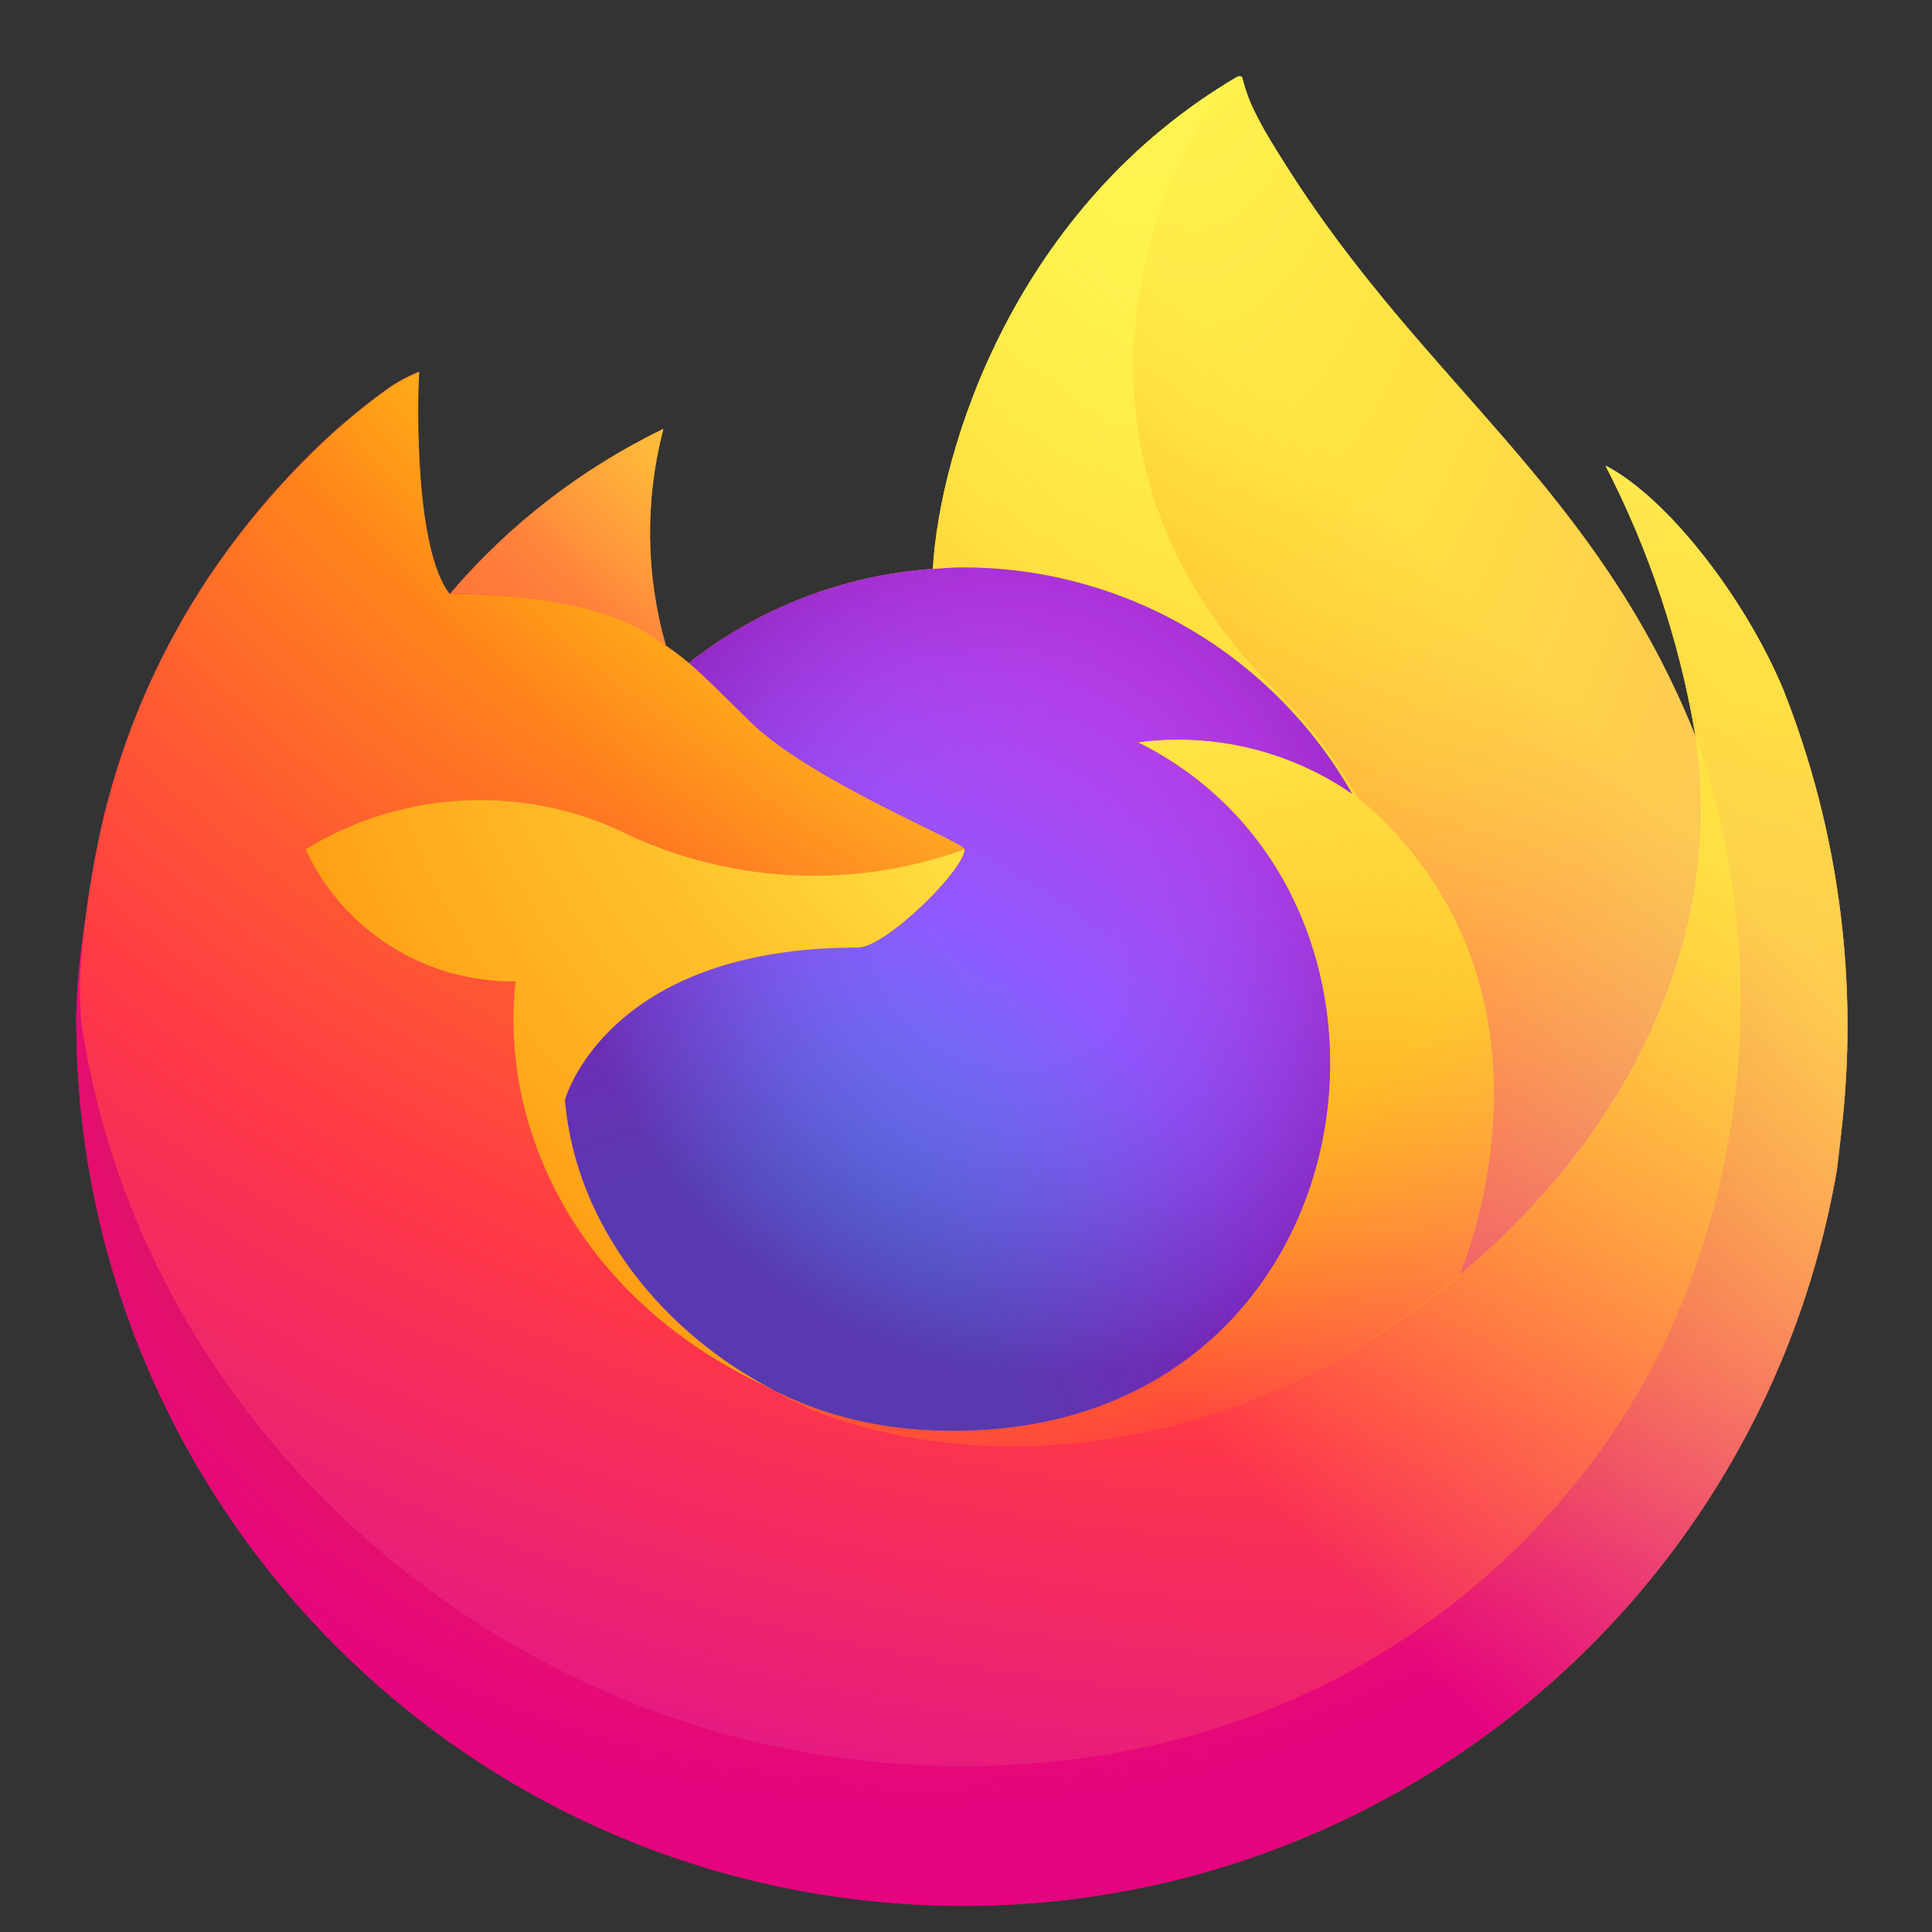 <svg width="19" height="19" viewBox="0 0 19 19" fill="none" xmlns="http://www.w3.org/2000/svg">
<rect x="0" y="0" width="19" height="19" fill="#333333" stroke="none"/>
<g id="Firefox_logo,_2019">
<path id="path980" fill-rule="evenodd" clip-rule="evenodd" d="M15.789 4.579C16.391 4.89 17.16 5.874 17.539 6.786C18.089 8.176 18.284 9.682 18.104 11.167C18.101 11.195 18.098 11.224 18.095 11.252C18.085 11.337 18.076 11.42 18.065 11.504C17.295 15.965 13.241 19.095 8.731 18.711C4.221 18.327 0.754 14.556 0.75 10.029V9.984C0.768 9.581 0.815 9.179 0.892 8.782C0.892 8.78 0.892 8.778 0.892 8.776C0.893 8.772 0.894 8.767 0.894 8.763C0.904 8.68 0.963 8.295 0.979 8.219L0.991 8.161C1.203 7.212 1.6 6.314 2.161 5.519V5.519C2.405 5.171 2.678 4.844 2.976 4.541C3.238 4.273 3.523 4.029 3.828 3.811C3.92 3.749 4.017 3.697 4.12 3.656C4.1 3.958 4.075 5.403 4.421 5.841H4.425C5.005 5.16 5.72 4.608 6.524 4.218C6.342 4.918 6.35 5.654 6.549 6.35C6.627 6.403 6.702 6.459 6.774 6.52C7.463 5.978 8.299 5.655 9.174 5.595C9.242 4.408 9.985 2.034 12.175 0.751L12.172 0.757C12.173 0.757 12.174 0.756 12.175 0.755C12.177 0.754 12.178 0.754 12.178 0.754C12.179 0.753 12.18 0.753 12.18 0.752C12.181 0.752 12.182 0.751 12.183 0.751C12.188 0.75 12.194 0.75 12.199 0.751C12.21 0.752 12.219 0.762 12.219 0.774C12.249 0.893 12.292 1.009 12.349 1.119C12.376 1.174 12.407 1.233 12.445 1.299C12.512 1.414 12.581 1.524 12.65 1.633C13.201 2.502 13.8 3.182 14.385 3.845C15.252 4.828 16.085 5.773 16.674 7.24L16.672 7.226C16.516 6.303 16.218 5.41 15.789 4.579ZM7.536 13.636C7.52 13.628 7.504 13.62 7.488 13.612C7.53 13.634 7.572 13.655 7.615 13.675L7.609 13.671C7.583 13.66 7.559 13.648 7.536 13.636Z" fill="url(#paint0_linear)"/>
<path id="path982" d="M17.539 6.786C17.16 5.874 16.391 4.89 15.789 4.579C16.218 5.41 16.516 6.303 16.672 7.226V7.234L16.674 7.243C17.346 9.167 17.249 11.275 16.403 13.129C15.403 15.273 12.984 17.471 9.197 17.364C5.106 17.248 1.502 14.212 0.829 10.236C0.706 9.609 0.829 9.291 0.89 8.781C0.806 9.177 0.759 9.58 0.75 9.984V10.029C0.754 14.556 4.221 18.327 8.731 18.711C13.241 19.095 17.295 15.965 18.065 11.504C18.079 11.392 18.091 11.28 18.104 11.167C18.284 9.682 18.089 8.176 17.539 6.786Z" fill="url(#paint1_radial)"/>
<path id="path984" d="M17.539 6.786C17.16 5.874 16.391 4.89 15.789 4.579C16.218 5.41 16.516 6.303 16.672 7.226V7.234L16.674 7.243C17.346 9.167 17.249 11.275 16.403 13.129C15.403 15.273 12.984 17.471 9.197 17.364C5.106 17.248 1.502 14.212 0.829 10.236C0.706 9.609 0.829 9.291 0.89 8.781C0.806 9.177 0.759 9.58 0.75 9.984V10.029C0.754 14.556 4.221 18.327 8.731 18.711C13.241 19.095 17.295 15.965 18.065 11.504C18.079 11.392 18.091 11.28 18.104 11.167C18.284 9.682 18.089 8.176 17.539 6.786Z" fill="url(#paint2_radial)"/>
<path id="path986" d="M13.301 7.811C13.32 7.824 13.337 7.838 13.355 7.851C13.136 7.463 12.864 7.107 12.545 6.795C9.835 4.084 11.835 0.917 12.172 0.756L12.175 0.751C9.985 2.034 9.242 4.408 9.174 5.595C9.275 5.588 9.376 5.58 9.48 5.58C11.062 5.583 12.521 6.435 13.301 7.811Z" fill="url(#paint3_radial)"/>
<path id="path988" d="M9.486 8.353C9.471 8.569 8.705 9.318 8.437 9.318C5.957 9.318 5.555 10.818 5.555 10.818C5.664 12.081 6.545 13.121 7.609 13.671C7.657 13.697 7.707 13.719 7.756 13.742C7.841 13.78 7.927 13.815 8.012 13.847C8.377 13.976 8.76 14.05 9.147 14.066C13.493 14.269 14.335 8.868 11.198 7.301C11.938 7.204 12.688 7.386 13.301 7.811C12.521 6.435 11.062 5.583 9.48 5.58C9.377 5.58 9.275 5.588 9.174 5.595C8.299 5.655 7.463 5.978 6.774 6.52C6.907 6.633 7.057 6.783 7.373 7.095C7.965 7.678 9.482 8.282 9.486 8.353Z" fill="url(#paint4_radial)"/>
<path id="path990" d="M9.486 8.353C9.471 8.569 8.705 9.318 8.437 9.318C5.957 9.318 5.555 10.818 5.555 10.818C5.664 12.081 6.545 13.121 7.609 13.671C7.657 13.697 7.707 13.719 7.756 13.742C7.841 13.78 7.927 13.815 8.012 13.847C8.377 13.976 8.76 14.05 9.147 14.066C13.493 14.269 14.335 8.868 11.198 7.301C11.938 7.204 12.688 7.386 13.301 7.811C12.521 6.435 11.062 5.583 9.48 5.58C9.377 5.58 9.275 5.588 9.174 5.595C8.299 5.655 7.463 5.978 6.774 6.52C6.907 6.633 7.057 6.783 7.373 7.095C7.965 7.678 9.482 8.282 9.486 8.353Z" fill="url(#paint5_radial)"/>
<path id="path992" d="M6.367 6.23C6.438 6.275 6.496 6.314 6.547 6.35C6.348 5.654 6.34 4.918 6.523 4.218C5.718 4.608 5.003 5.16 4.424 5.841C4.466 5.839 5.731 5.817 6.367 6.23Z" fill="url(#paint6_radial)"/>
<path id="path994" d="M0.83 10.236C1.503 14.212 5.107 17.249 9.198 17.364C12.985 17.471 15.404 15.273 16.404 13.129C17.25 11.275 17.347 9.167 16.675 7.243V7.235C16.675 7.228 16.674 7.225 16.675 7.227L16.677 7.241C16.986 9.261 15.959 11.218 14.353 12.541L14.348 12.552C11.218 15.101 8.224 14.09 7.617 13.677C7.575 13.657 7.533 13.636 7.491 13.614C5.666 12.742 4.912 11.08 5.074 9.654C4.189 9.667 3.379 9.158 3.008 8.355C3.982 7.758 5.196 7.709 6.214 8.226C7.247 8.695 8.422 8.741 9.488 8.355C9.485 8.284 7.967 7.68 7.376 7.097C7.059 6.785 6.909 6.635 6.776 6.523C6.705 6.462 6.629 6.405 6.551 6.352C6.5 6.317 6.441 6.278 6.371 6.233C5.735 5.819 4.47 5.842 4.429 5.843H4.424C4.079 5.405 4.103 3.96 4.123 3.659C4.021 3.7 3.923 3.751 3.832 3.813C3.527 4.031 3.242 4.275 2.98 4.543C2.68 4.845 2.406 5.172 2.161 5.519V5.52V5.519C1.6 6.314 1.203 7.212 0.991 8.161C0.987 8.179 0.677 9.533 0.83 10.236Z" fill="url(#paint7_radial)"/>
<path id="path996" d="M12.546 6.795C12.864 7.107 13.137 7.463 13.356 7.852C13.404 7.888 13.448 7.924 13.486 7.959C15.463 9.782 14.428 12.358 14.35 12.541C15.957 11.218 16.983 9.261 16.674 7.241C15.688 4.782 14.016 3.791 12.65 1.633C12.582 1.524 12.512 1.414 12.445 1.299C12.407 1.233 12.376 1.174 12.349 1.119C12.292 1.009 12.249 0.893 12.219 0.774C12.219 0.762 12.21 0.752 12.199 0.751C12.194 0.75 12.188 0.75 12.183 0.751C12.182 0.751 12.18 0.753 12.178 0.754C12.177 0.754 12.174 0.756 12.172 0.757C11.835 0.917 9.835 4.084 12.546 6.795Z" fill="url(#paint8_radial)"/>
<path id="path998" d="M13.485 7.958C13.447 7.923 13.402 7.887 13.354 7.851C13.336 7.838 13.319 7.824 13.3 7.811C12.687 7.386 11.937 7.204 11.197 7.301C14.334 8.869 13.492 14.269 9.146 14.066C8.759 14.05 8.376 13.976 8.011 13.847C7.926 13.815 7.84 13.78 7.755 13.742C7.706 13.719 7.656 13.697 7.608 13.671L7.614 13.675C8.22 14.089 11.214 15.1 14.344 12.55L14.349 12.539C14.427 12.357 15.463 9.78 13.485 7.958Z" fill="url(#paint9_radial)"/>
<path id="path1000" d="M5.555 10.818C5.555 10.818 5.957 9.318 8.437 9.318C8.705 9.318 9.472 8.569 9.486 8.353C8.419 8.739 7.244 8.693 6.211 8.224C5.193 7.707 3.979 7.756 3.005 8.353C3.377 9.156 4.186 9.665 5.071 9.652C4.91 11.078 5.663 12.74 7.488 13.612C7.529 13.632 7.567 13.653 7.609 13.671C6.544 13.121 5.664 12.081 5.555 10.818Z" fill="url(#paint10_radial)"/>
<path id="path1002" d="M17.539 6.786C17.16 5.874 16.391 4.89 15.789 4.579C16.218 5.41 16.516 6.303 16.672 7.226L16.674 7.24C15.688 4.782 14.016 3.791 12.65 1.633C12.581 1.524 12.512 1.414 12.445 1.299C12.407 1.233 12.376 1.174 12.349 1.119C12.292 1.009 12.249 0.893 12.219 0.774C12.219 0.762 12.21 0.752 12.199 0.751C12.194 0.75 12.188 0.75 12.183 0.751C12.182 0.751 12.18 0.753 12.178 0.754C12.177 0.754 12.174 0.756 12.172 0.757L12.175 0.751C9.985 2.034 9.242 4.408 9.174 5.595C9.275 5.588 9.376 5.58 9.48 5.58C11.062 5.583 12.521 6.435 13.301 7.811C12.688 7.386 11.938 7.204 11.198 7.301C14.335 8.869 13.493 14.269 9.147 14.066C8.76 14.05 8.377 13.976 8.012 13.847C7.927 13.815 7.841 13.78 7.756 13.742C7.707 13.719 7.657 13.697 7.609 13.671L7.615 13.675C7.572 13.655 7.53 13.634 7.488 13.612C7.529 13.632 7.567 13.653 7.609 13.671C6.544 13.121 5.664 12.081 5.555 10.818C5.555 10.818 5.957 9.318 8.437 9.318C8.705 9.318 9.472 8.569 9.486 8.353C9.482 8.282 7.965 7.678 7.373 7.095C7.057 6.783 6.907 6.633 6.774 6.52C6.702 6.459 6.627 6.403 6.549 6.35C6.35 5.654 6.342 4.918 6.524 4.218C5.72 4.608 5.005 5.16 4.425 5.841H4.421C4.075 5.403 4.1 3.958 4.12 3.656C4.017 3.697 3.92 3.749 3.828 3.811C3.523 4.029 3.238 4.273 2.976 4.541C2.678 4.844 2.405 5.171 2.161 5.519V5.52V5.519C1.6 6.314 1.203 7.212 0.991 8.161L0.979 8.219C0.963 8.295 0.889 8.685 0.879 8.769C0.879 8.775 0.879 8.762 0.879 8.769C0.811 9.171 0.768 9.577 0.75 9.984V10.029C0.754 14.556 4.221 18.327 8.731 18.711C13.241 19.095 17.295 15.965 18.065 11.504C18.079 11.392 18.091 11.28 18.104 11.167C18.284 9.682 18.089 8.176 17.539 6.786Z" fill="url(#paint11_linear)"/>
</g>
<defs>
<linearGradient id="paint0_linear" x1="9.624" y1="-3.939" x2="-5.289" y2="9.546" gradientUnits="userSpaceOnUse">
<stop offset="0.048" stop-color="#FFF44F"/>
<stop offset="0.111" stop-color="#FFE847"/>
<stop offset="0.225" stop-color="#FFC830"/>
<stop offset="0.368" stop-color="#FF980E"/>
<stop offset="0.401" stop-color="#FF8B16"/>
<stop offset="0.462" stop-color="#FF672A"/>
<stop offset="0.534" stop-color="#FF3647"/>
<stop offset="0.705" stop-color="#E31587"/>
</linearGradient>
<radialGradient id="paint1_radial" cx="0" cy="0" r="1" gradientUnits="userSpaceOnUse" gradientTransform="translate(15.715 2.747) scale(18.179 14.782)">
<stop offset="0.129" stop-color="#FFBD4F"/>
<stop offset="0.186" stop-color="#FFAC31"/>
<stop offset="0.247" stop-color="#FF9D17"/>
<stop offset="0.283" stop-color="#FF980E"/>
<stop offset="0.403" stop-color="#FF563B"/>
<stop offset="0.467" stop-color="#FF3750"/>
<stop offset="0.71" stop-color="#F5156C"/>
<stop offset="0.782" stop-color="#EB0878"/>
<stop offset="0.86" stop-color="#E50080"/>
</radialGradient>
<radialGradient id="paint2_radial" cx="0" cy="0" r="1" gradientUnits="userSpaceOnUse" gradientTransform="translate(9.073 10.179) scale(18.179 14.782)">
<stop offset="0.3" stop-color="#960E18"/>
<stop offset="0.351" stop-color="#B11927" stop-opacity="0.74"/>
<stop offset="0.435" stop-color="#DB293D" stop-opacity="0.343"/>
<stop offset="0.497" stop-color="#F5334B" stop-opacity="0.094"/>
<stop offset="0.53" stop-color="#FF3750" stop-opacity="0.01"/>
</radialGradient>
<radialGradient id="paint3_radial" cx="0" cy="0" r="1" gradientUnits="userSpaceOnUse" gradientTransform="translate(11.264 -1.379) scale(13.17 22.361)">
<stop offset="0.132" stop-color="#FFF44F"/>
<stop offset="0.252" stop-color="#FFDC3E"/>
<stop offset="0.506" stop-color="#FF9D12"/>
<stop offset="0.526" stop-color="#FF980E"/>
</radialGradient>
<radialGradient id="paint4_radial" cx="0" cy="0" r="1" gradientUnits="userSpaceOnUse" gradientTransform="translate(7.062 14.928) scale(8.656 9.488)">
<stop offset="0.353" stop-color="#3A8EE6"/>
<stop offset="0.472" stop-color="#5C79F0"/>
<stop offset="0.669" stop-color="#9059FF"/>
<stop offset="1" stop-color="#C139E6"/>
</radialGradient>
<radialGradient id="paint5_radial" cx="0" cy="0" r="1" gradientUnits="userSpaceOnUse" gradientTransform="translate(10.066 8.689) rotate(-13.592) scale(4.589 4.984)">
<stop offset="0.206" stop-color="#9059FF" stop-opacity="0.01"/>
<stop offset="0.278" stop-color="#8C4FF3" stop-opacity="0.064"/>
<stop offset="0.747" stop-color="#7716A8" stop-opacity="0.45"/>
<stop offset="0.975" stop-color="#6E008B" stop-opacity="0.6"/>
</radialGradient>
<radialGradient id="paint6_radial" cx="0" cy="0" r="1" gradientUnits="userSpaceOnUse" gradientTransform="translate(8.843 2.003) scale(6.227 6.25)">
<stop stop-color="#FFE226"/>
<stop offset="0.121" stop-color="#FFDB27"/>
<stop offset="0.295" stop-color="#FFC82A"/>
<stop offset="0.502" stop-color="#FFA930"/>
<stop offset="0.732" stop-color="#FF7E37"/>
<stop offset="0.792" stop-color="#FF7139"/>
</radialGradient>
<radialGradient id="paint7_radial" cx="0" cy="0" r="1" gradientUnits="userSpaceOnUse" gradientTransform="translate(13.738 -1.947) scale(26.568 22.305)">
<stop offset="0.113" stop-color="#FFF44F"/>
<stop offset="0.456" stop-color="#FF980E"/>
<stop offset="0.622" stop-color="#FF5634"/>
<stop offset="0.716" stop-color="#FF3647"/>
<stop offset="0.904" stop-color="#E31587"/>
</radialGradient>
<radialGradient id="paint8_radial" cx="0" cy="0" r="1" gradientUnits="userSpaceOnUse" gradientTransform="translate(11.498 -0.469) rotate(83.976) scale(19.473 9.572)">
<stop stop-color="#FFF44F"/>
<stop offset="0.06" stop-color="#FFE847"/>
<stop offset="0.168" stop-color="#FFC830"/>
<stop offset="0.304" stop-color="#FF980E"/>
<stop offset="0.356" stop-color="#FF8B16"/>
<stop offset="0.455" stop-color="#FF672A"/>
<stop offset="0.57" stop-color="#FF3647"/>
<stop offset="0.737" stop-color="#E31587"/>
</radialGradient>
<radialGradient id="paint9_radial" cx="0" cy="0" r="1" gradientUnits="userSpaceOnUse" gradientTransform="translate(8.696 4.31) scale(16.587 16.277)">
<stop offset="0.137" stop-color="#FFF44F"/>
<stop offset="0.48" stop-color="#FF980E"/>
<stop offset="0.592" stop-color="#FF5634"/>
<stop offset="0.655" stop-color="#FF3647"/>
<stop offset="0.904" stop-color="#E31587"/>
</radialGradient>
<radialGradient id="paint10_radial" cx="0" cy="0" r="1" gradientUnits="userSpaceOnUse" gradientTransform="translate(13.075 5.28) scale(18.154 16.258)">
<stop offset="0.094" stop-color="#FFF44F"/>
<stop offset="0.231" stop-color="#FFE141"/>
<stop offset="0.509" stop-color="#FFAF1E"/>
<stop offset="0.626" stop-color="#FF980E"/>
</radialGradient>
<linearGradient id="paint11_linear" x1="10.248" y1="-2.899" x2="-2.456" y2="9.007" gradientUnits="userSpaceOnUse">
<stop offset="0.167" stop-color="#FFF44F" stop-opacity="0.8"/>
<stop offset="0.266" stop-color="#FFF44F" stop-opacity="0.634"/>
<stop offset="0.489" stop-color="#FFF44F" stop-opacity="0.217"/>
<stop offset="0.6" stop-color="#FFF44F" stop-opacity="0.01"/>
</linearGradient>
</defs>
</svg>
